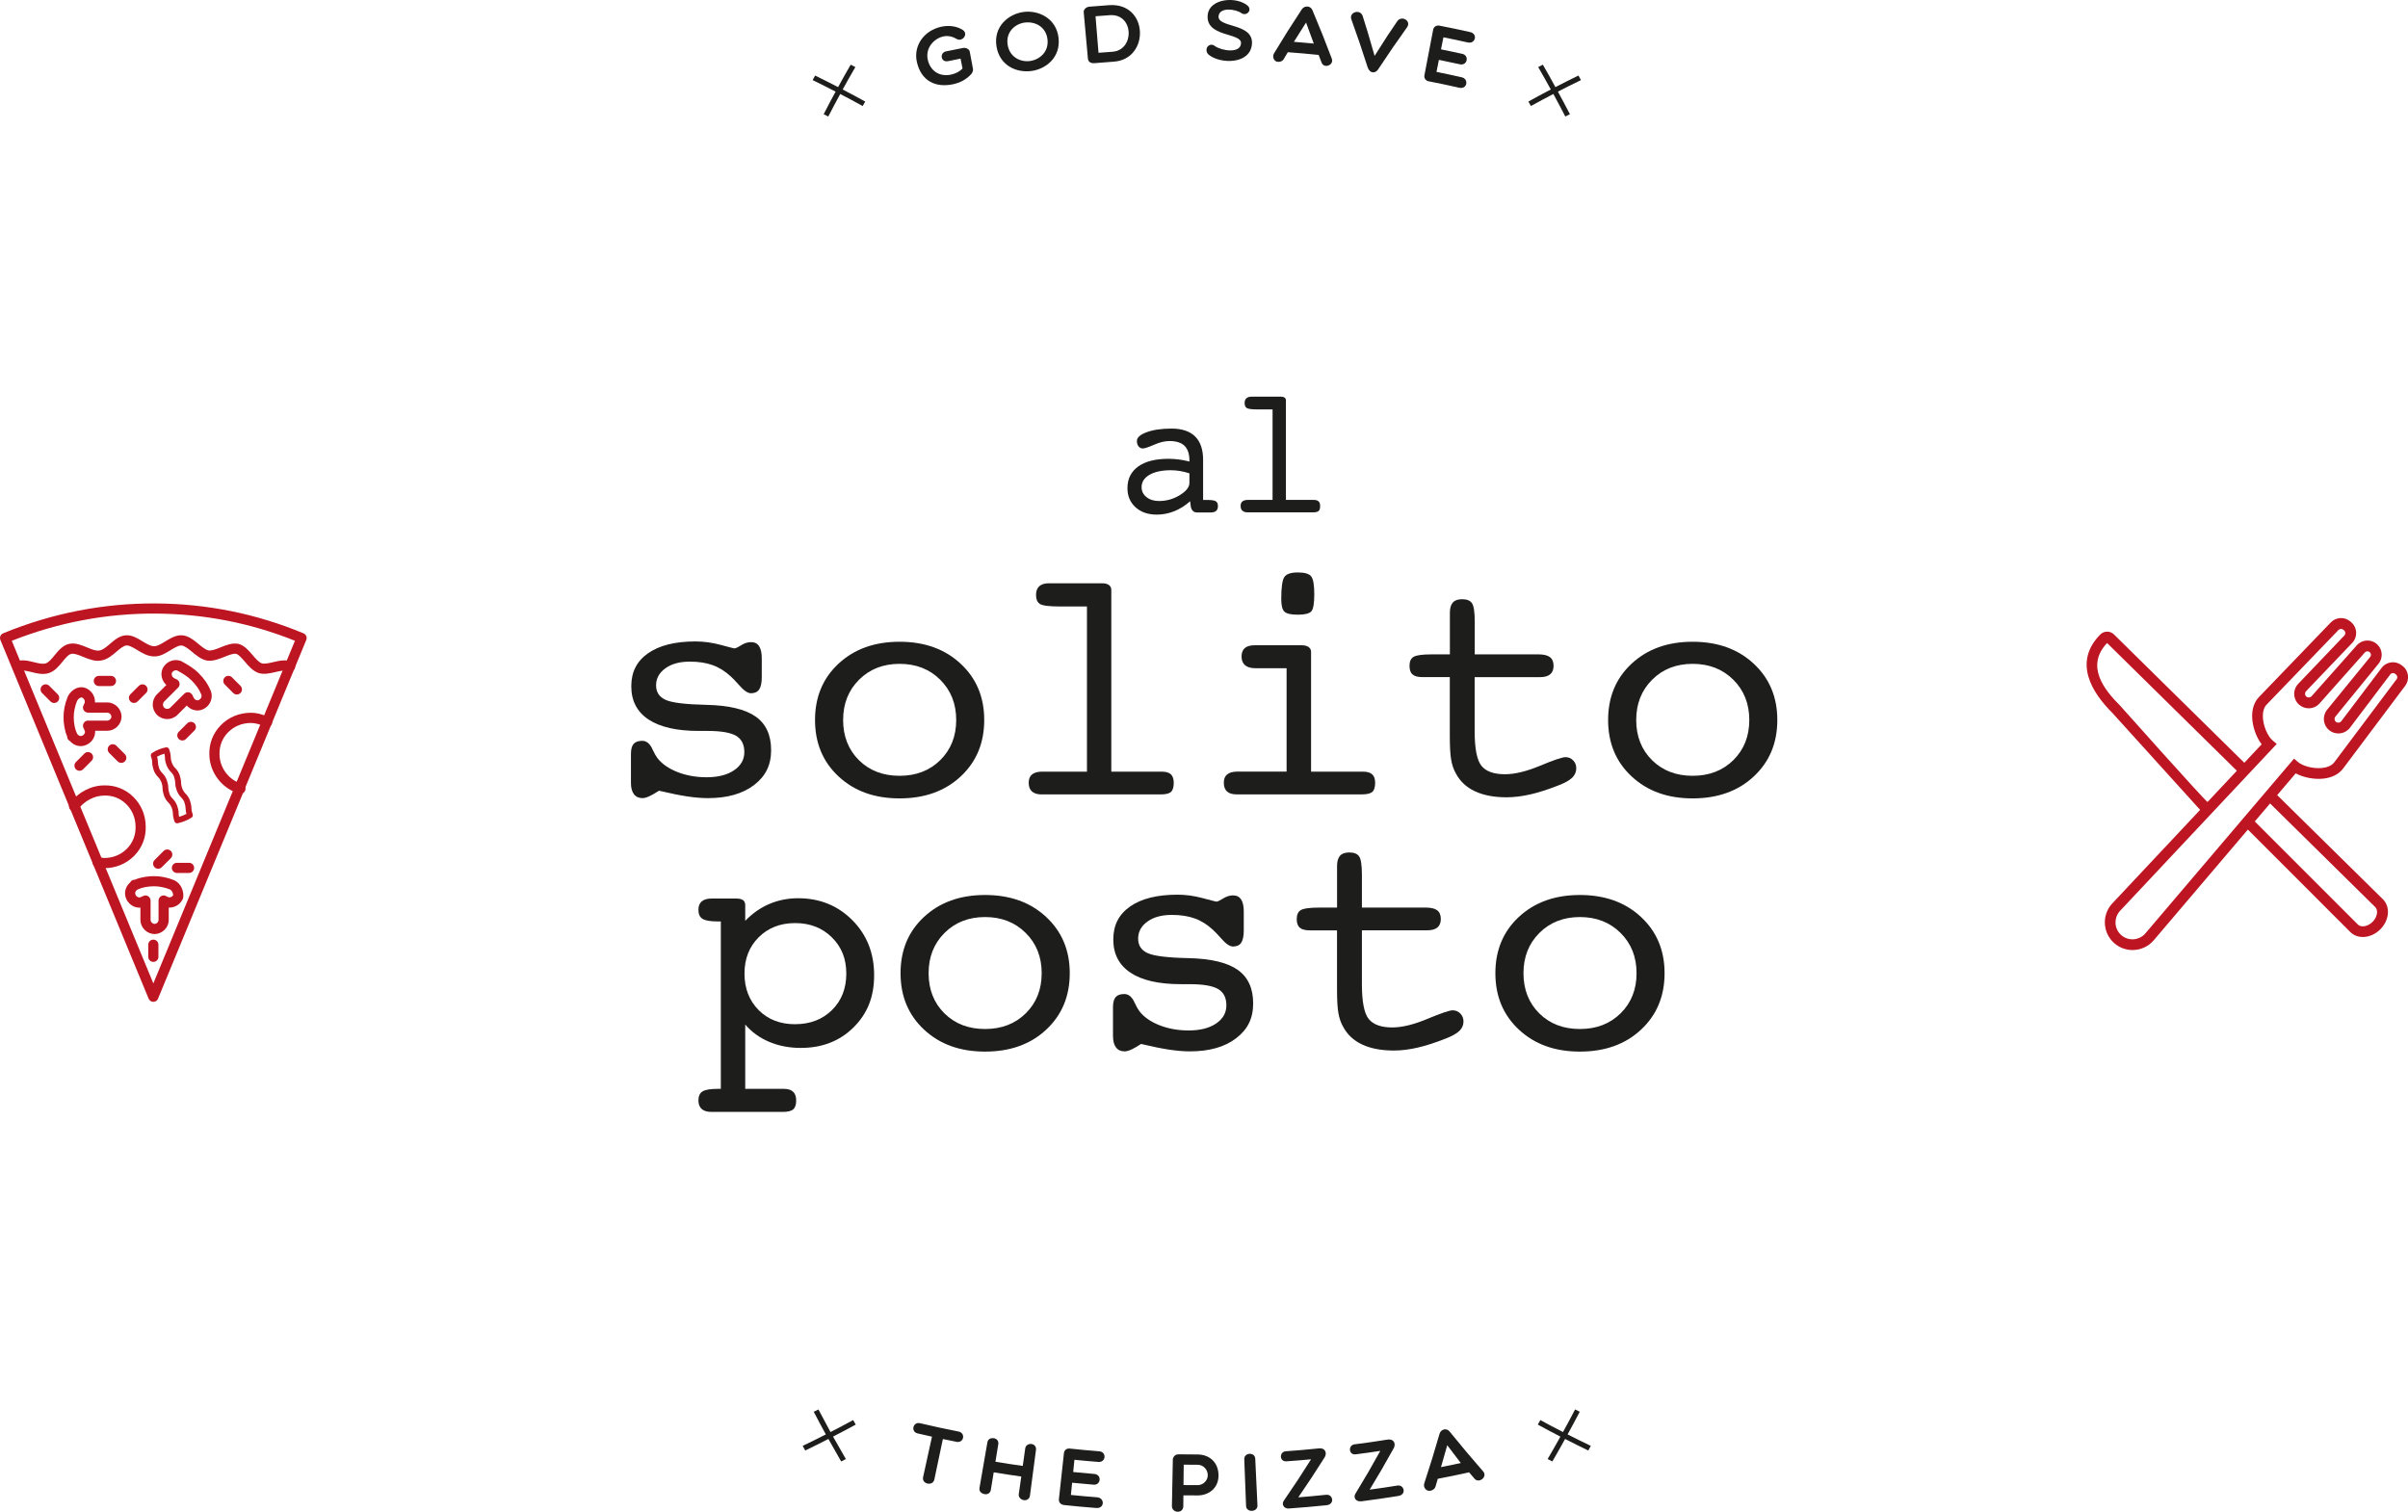 <?xml version="1.0" encoding="UTF-8"?> <svg xmlns="http://www.w3.org/2000/svg" viewBox="0 0 629.87 395.49"><defs><style>.e{fill:#bd1622;}.f{fill:#1d1d1b;}</style></defs><g id="a"></g><g id="b"><g id="c"><g id="d"><g><path class="e" d="M50.22,213.81s-.08,.07-.13,.1c-1.02,.65-2.25,1.15-3.58,1.46-.38,.09-.77-.13-.89-.5-.12-.36-.4-1.29-.4-2.05,0-.59-.14-1.03-.31-1.54-.25-.58-.47-.92-.82-1.27-.55-.55-.97-1.2-1.18-1.83-.12-.36-.4-1.29-.4-2.05,0-.59-.14-1.03-.31-1.54-.25-.58-.47-.92-.82-1.27-.55-.55-.97-1.2-1.18-1.84-.12-.36-.4-1.28-.4-2.05,0-.6-.15-1.05-.32-1.57-.11-.33,.02-.69,.31-.88,1.19-.76,2.27-1.19,3.6-1.46,.38-.07,.75,.14,.87,.51,.12,.36,.4,1.29,.4,2.05,0,.59,.14,1.03,.31,1.54,.25,.58,.47,.92,.82,1.27,.55,.55,.96,1.2,1.18,1.83,.12,.36,.4,1.29,.4,2.05,0,.59,.14,1.03,.31,1.54,.25,.58,.47,.92,.82,1.27,.55,.55,.97,1.2,1.18,1.83,.12,.36,.4,1.28,.4,2.05,0,.6,.15,1.05,.32,1.57,.09,.28,.02,.58-.18,.78Zm-3.36-.11c.69-.21,1.33-.47,1.91-.78-.12-.42-.22-.89-.22-1.46,0-.37-.12-.97-.32-1.57-.14-.41-.43-.85-.81-1.24-.49-.49-.83-1-1.16-1.77,0-.02-.01-.04-.02-.06-.19-.57-.4-1.2-.4-2.05,0-.37-.12-.97-.32-1.57-.14-.42-.43-.86-.81-1.24-.49-.49-.83-1-1.16-1.78,0-.02-.02-.04-.02-.06-.19-.56-.4-1.2-.4-2.05,0-.23-.05-.55-.13-.9-.67,.19-1.28,.44-1.91,.79,.12,.42,.22,.9,.22,1.46,0,.37,.12,.97,.32,1.57,.14,.42,.42,.85,.81,1.24,.49,.49,.83,1,1.16,1.78,0,.02,.02,.04,.02,.06,.19,.56,.4,1.2,.4,2.05,0,.37,.12,.97,.32,1.57,.14,.42,.43,.86,.81,1.24,.49,.49,.83,1,1.16,1.78,0,.02,.02,.04,.02,.06,.19,.56,.4,1.2,.4,2.05,0,.22,.05,.54,.13,.88Z"></path><path class="e" d="M76.82,175.29c-.38,.37-.95,.5-1.47,.28-.77-.33-2.06-.04-3.31,.25-1.44,.33-2.92,.67-4.29,.28-.02,0-.04-.01-.06-.02-1.54-.51-2.67-1.84-3.66-3-.76-.88-1.54-1.8-2.24-2.03-.81-.13-1.91,.31-3.07,.78-1.38,.56-2.95,1.19-4.53,.99-.03,0-.06-.01-.09-.02-1.46-.29-2.66-1.28-3.83-2.24-.98-.81-1.99-1.64-2.81-1.69-.76-.05-1.83,.6-2.86,1.23-1.37,.84-2.79,1.71-4.38,1.62-1.61-.02-3.04-.89-4.31-1.66-1.06-.64-2.06-1.25-2.84-1.2-.75,.05-1.68,.84-2.58,1.61-1.16,.99-2.47,2.11-4.11,2.33-1.56,.29-3.1-.34-4.6-.95-1.14-.47-2.32-.95-3.11-.8-.76,.15-1.56,1.13-2.33,2.07-.94,1.15-2.01,2.45-3.52,2.95-1.53,.51-3.16,.11-4.59-.25-1.2-.3-2.34-.58-3.06-.27-.68,.29-1.46-.02-1.75-.7-.29-.67,.02-1.46,.7-1.75,1.54-.66,3.24-.24,4.75,.13,1.19,.3,2.32,.57,3.11,.31,.78-.26,1.56-1.2,2.3-2.12,1.02-1.24,2.17-2.65,3.87-2.99,1.59-.32,3.14,.33,4.65,.95,1.14,.47,2.32,.96,3.11,.8,.03,0,.06-.01,.1-.01,.87-.11,1.82-.93,2.75-1.72,1.23-1.05,2.5-2.14,4.13-2.25,1.62-.11,3.03,.75,4.39,1.58,1.08,.65,2.09,1.27,2.97,1.27,.03,0,.06,0,.09,0,.76,.05,1.83-.6,2.86-1.23,1.38-.85,2.82-1.72,4.42-1.62,1.67,.11,3.02,1.22,4.32,2.29,.9,.74,1.82,1.5,2.61,1.68,.9,.09,2-.35,3.16-.82,1.5-.6,3.05-1.23,4.65-.91,.04,0,.07,.01,.1,.03,1.49,.43,2.56,1.67,3.59,2.88,.8,.94,1.62,1.9,2.46,2.2,.71,.19,1.84-.07,2.93-.32,1.58-.37,3.38-.78,4.96-.1,.68,.29,.99,1.07,.7,1.75-.07,.16-.17,.3-.28,.42Z"></path><path class="e" d="M41.05,261.7c-.25,.25-.58,.39-.94,.39-.54,0-1.03-.33-1.23-.82L.1,167.42c-.13-.33-.13-.7,0-1.02,.13-.33,.4-.58,.72-.72,12.82-5.27,26.28-7.9,40-7.81,13.35,.08,26.33,2.71,38.57,7.82,.68,.28,1,1.06,.72,1.74l-38.78,93.85c-.07,.17-.17,.31-.29,.43ZM3.08,167.64l37.03,89.63,37.04-89.64c-11.56-4.64-23.78-7.03-36.33-7.11-12.93-.08-25.62,2.32-37.74,7.12Z"></path><path class="e" d="M63.84,207.26c-.33,.33-.82,.47-1.3,.34-4.5-1.26-7.77-5.58-7.78-10.28-.08-2.83,.97-5.51,2.95-7.55,2.07-2.13,4.86-3.3,7.88-3.3,1.6,0,3.19,.41,4.87,1.25,.66,.33,.93,1.13,.6,1.79-.33,.66-1.13,.93-1.79,.6-1.3-.65-2.51-.97-3.68-.97-2.29,0-4.41,.89-5.97,2.49-1.48,1.52-2.26,3.53-2.2,5.64,0,.01,0,.02,0,.04,0,3.54,2.45,6.79,5.83,7.74,.71,.2,1.12,.93,.92,1.64-.06,.23-.18,.43-.34,.58Z"></path><path class="e" d="M35.06,223.94c-2.05,2.05-4.8,3.18-7.77,3.18-.41,0-.75-.05-1.06-.09-.25-.04-.46-.07-.68-.07-.74,0-1.33-.6-1.33-1.33s.6-1.33,1.33-1.33c.41,0,.75,.05,1.06,.09,.25,.04,.46,.07,.68,.07,2.25,0,4.33-.85,5.88-2.4,.03-.03,.06-.06,.09-.09,1.48-1.53,2.26-3.53,2.2-5.64,0-.01,0-.03,0-.04,0-2.29-.88-4.41-2.49-5.97-1.53-1.48-3.53-2.26-5.64-2.19h-.04c-2.56,0-5.25,1.4-6.84,3.57-.44,.59-1.27,.72-1.86,.29-.6-.43-.72-1.27-.29-1.86,2.1-2.87,5.54-4.65,8.97-4.66,2.83-.08,5.51,.97,7.55,2.95,2.12,2.06,3.29,4.85,3.3,7.86,.08,2.83-.97,5.51-2.95,7.55-.04,.04-.08,.08-.11,.12Z"></path><path class="e" d="M43.03,243.26c-.7,.7-1.65,1.1-2.6,1.1s-1.9-.4-2.6-1.1c-.7-.7-1.1-1.65-1.1-2.6v-3.2c-.49,.03-.99-.04-1.48-.21-.97-.35-1.79-1.12-2.2-2.04-.66-1.36-.35-3.02,.78-4.15,.06-.06,.13-.12,.2-.18,.06-.12,.15-.24,.24-.34h0c.27-.27,.62-.4,.97-.39,1.57-.69,3.6-.94,5.03-.94,1.75,0,3.51,.35,5.24,1.04,.03,.01,.07,.03,.1,.04,1.9,.95,2.52,3.02,2.31,4.55-.02,.14-.07,.28-.13,.41-.2,.39-.45,.74-.75,1.05h0c-.78,.78-1.86,1.18-2.9,1.13v3.24c0,.96-.4,1.9-1.11,2.6Zm-5.72-8.77c.37-.25,.84-.3,1.26-.13,.5,.21,.82,.69,.82,1.23v5.07c0,.25,.12,.51,.32,.72,.21,.2,.47,.32,.72,.32,.25,0,.52-.12,.72-.32,.21-.2,.32-.47,.32-.72v-5.07c0-.54,.32-1.02,.82-1.23,.42-.17,.89-.12,1.26,.13,.12,.04,.31,.11,.52,.23,.36,.1,.79-.02,1.08-.32h0c.05-.05,.1-.11,.14-.17,0-.5-.2-1.2-.83-1.54-1.4-.55-2.81-.83-4.2-.83-1.54,0-3.17,.32-4.15,.81-.02,.01-.05,.02-.07,.03-.12,.05-.23,.13-.34,.23-.25,.25-.47,.7-.26,1.11,.01,.02,.02,.05,.03,.07,.12,.27,.38,.51,.68,.62,.2,.07,.4,.08,.58,.01,.22-.14,.43-.22,.57-.26Z"></path><path class="e" d="M30.69,190.08c-.7,.7-1.65,1.1-2.61,1.1h-3.2c.07,1.03-.32,2.1-1.12,2.89-.33,.34-.72,.6-1.13,.78-.86,.42-1.82,.46-2.74,.13-.61-.23-1.17-.62-1.6-1.11-.12-.06-.23-.14-.33-.24-.26-.26-.39-.6-.39-.95-.7-1.57-.96-3.61-.95-5.05,0-1.75,.35-3.51,1.04-5.24,0,0,.01-.02,.01-.03,.21-.49,.54-.97,.95-1.38,1.19-1.19,2.74-1.52,4.04-.87,1.44,.72,2.26,2.18,2.18,3.66h3.24c2.01,0,3.71,1.7,3.71,3.71,0,.95-.4,1.9-1.1,2.6Zm-8.61-1.17c.25-.25,.58-.39,.94-.39h5.07c.25,0,.51-.12,.72-.32,.2-.2,.32-.47,.32-.72,0-.52-.51-1.04-1.04-1.04h-5.06c-.54,0-1.02-.33-1.23-.82-.17-.42-.12-.89,.13-1.26,.04-.12,.11-.32,.23-.52,.12-.44-.08-1.05-.67-1.34-.38-.19-.91,.32-.97,.38-.16,.16-.3,.35-.38,.53-.56,1.41-.85,2.84-.85,4.24,0,1.54,.32,3.17,.81,4.15,.01,.02,.02,.05,.03,.07,.12,.27,.38,.52,.68,.63,.24,.08,.46,.08,.67-.03,.02-.01,.05-.02,.07-.03,.12-.05,.23-.13,.34-.23,.23-.23,.44-.63,.3-1.02-.15-.22-.22-.43-.26-.57-.25-.37-.3-.84-.13-1.26,.07-.16,.17-.31,.29-.43Z"></path><path class="e" d="M54.26,184.76h0c-.31,.3-.66,.56-1.05,.75-.86,.43-1.85,.48-2.78,.15-.6-.22-1.15-.6-1.57-1.08l-2.43,2.43c-1.48,1.48-3.89,1.48-5.37,0-1.48-1.48-1.48-3.89,0-5.37l2.45-2.44c-1.18-1.07-1.62-2.78-.99-4.26,0-.03,.02-.05,.03-.07,.2-.39,.45-.74,.75-1.05,1.05-1.05,2.62-1.41,3.97-.91,.14,.04,.29,.11,.41,.2,1.44,.8,2.92,1.64,4.28,3,1.51,1.51,2.48,2.92,3.14,4.55,.58,1.37,.24,3.02-.85,4.11Zm-3.71-2.45c.05,.07,.09,.14,.12,.22,.12,.27,.38,.52,.68,.63,.24,.09,.46,.08,.67-.03,.13-.07,.25-.15,.35-.25h0c.33-.33,.45-.81,.28-1.19,0,0,0-.02-.01-.03-.51-1.28-1.3-2.42-2.55-3.67-1.12-1.11-2.39-1.83-3.75-2.59-.48-.17-1.1,.09-1.38,.62-.17,.45,.03,1.1,.65,1.42,.05,.03,.1,.06,.15,.09,.19,.06,.53,.18,.83,.48,.52,.52,.52,1.36,0,1.88l-3.64,3.64c-.43,.43-.43,1.16,0,1.6,.43,.43,1.16,.43,1.6,0l3.64-3.64c.52-.52,1.37-.52,1.88,0,.3,.3,.42,.64,.48,.83Z"></path><path class="e" d="M15.1,183.52c-.52,.52-1.36,.52-1.88,0l-2.22-2.22c-.52-.52-.52-1.36,0-1.88,.52-.52,1.37-.52,1.88,0l2.22,2.22c.52,.52,.52,1.36,0,1.88Z"></path><path class="e" d="M23.96,199.03l-2.22,2.22c-.52,.52-1.36,.52-1.88,0-.52-.52-.52-1.37,0-1.89l2.21-2.22c.52-.52,1.36-.52,1.89,0,.52,.52,.52,1.36,0,1.88Z"></path><path class="e" d="M44.69,224.51l-2.38,2.37c-.52,.52-1.36,.52-1.88,0-.52-.52-.52-1.36,0-1.88l2.37-2.38c.52-.52,1.36-.52,1.89,0,.52,.52,.52,1.36,0,1.88Z"></path><path class="e" d="M62.89,181.3c-.52,.52-1.36,.52-1.88,0l-2.21-2.22c-.52-.52-.52-1.36,0-1.88,.52-.52,1.36-.52,1.88,0l2.22,2.22c.52,.52,.52,1.36,0,1.89Z"></path><path class="e" d="M32.66,199.19c-.52,.52-1.36,.52-1.88,0l-2.22-2.22c-.52-.52-.52-1.36,0-1.88,.52-.52,1.36-.52,1.88,0l2.22,2.21c.52,.52,.52,1.36,0,1.88Z"></path><path class="e" d="M29.97,179.09c-.24,.24-.57,.39-.94,.39h-3.17c-.74,0-1.33-.6-1.33-1.33,0-.74,.59-1.33,1.33-1.33h3.16c.74,0,1.33,.6,1.33,1.33,0,.37-.15,.7-.39,.94Z"></path><path class="e" d="M50.39,227.99c-.24,.24-.58,.39-.94,.39h-3.16c-.74,0-1.33-.6-1.34-1.33,0-.74,.6-1.33,1.34-1.33h3.16c.74,0,1.33,.59,1.33,1.33,0,.37-.15,.7-.39,.94Z"></path><path class="e" d="M38.2,181.3l-2.21,2.21c-.52,.52-1.36,.52-1.88,0-.52-.52-.52-1.36,0-1.88l2.21-2.21c.52-.52,1.36-.52,1.88,0,.53,.52,.52,1.36,0,1.89Z"></path><path class="e" d="M50.86,191.11l-2.22,2.22c-.52,.52-1.36,.52-1.88,0-.52-.52-.52-1.36,0-1.88l2.22-2.22c.52-.52,1.36-.52,1.88,0,.52,.52,.52,1.37,0,1.88Z"></path><path class="e" d="M41.05,251.26c-.24,.24-.57,.39-.94,.39-.74,0-1.33-.6-1.33-1.33v-3.17c0-.74,.6-1.33,1.33-1.33s1.33,.6,1.33,1.33v3.17c0,.37-.15,.7-.39,.94Z"></path></g><g><g><path class="f" d="M311.31,131.12c-1.26,1.14-2.64,2.01-4.13,2.61-1.49,.6-3.02,.9-4.59,.9-2.3,0-4.15-.64-5.56-1.92-1.41-1.28-2.12-2.94-2.12-5,0-2.44,.94-4.32,2.81-5.67,1.87-1.34,4.51-2.01,7.9-2.01,.89,0,1.8,.06,2.71,.17,.91,.12,1.84,.3,2.8,.54v-.16c0-1.77-.42-3.09-1.27-3.93-.85-.85-2.17-1.27-3.96-1.27-1.2,0-2.55,.32-4.03,.97-1.48,.65-2.46,.97-2.94,.97-.45,0-.82-.18-1.11-.54-.29-.36-.44-.83-.44-1.4,0-.91,.85-1.68,2.56-2.31,1.7-.63,3.88-.95,6.53-.95s4.77,.69,6.15,2.07c1.39,1.38,2.08,3.42,2.08,6.12v10.48h1.13c1.09,0,1.83,.12,2.2,.35,.37,.23,.55,.65,.55,1.25,0,.56-.15,.97-.46,1.25-.31,.28-.77,.42-1.39,.42h-3.63c-.43,0-.79-.13-1.06-.39-.28-.26-.46-.64-.56-1.13l-.18-1.41Zm-.19-7.29c-.85-.28-1.67-.48-2.46-.61-.79-.13-1.58-.2-2.37-.2-2.38,0-4.25,.4-5.62,1.2-1.37,.8-2.06,1.88-2.06,3.24,0,1.05,.43,1.91,1.28,2.59,.85,.68,1.95,1.02,3.27,1.02,1.96,0,3.78-.51,5.45-1.54,1.67-1.03,2.51-2.09,2.51-3.2v-2.5Z"></path><path class="f" d="M332.87,107.11h-3.93c-1.5,0-2.44-.12-2.81-.36-.38-.24-.57-.68-.57-1.31,0-.56,.16-.97,.47-1.25,.32-.28,.78-.42,1.38-.42h7.63c.42,0,.74,.08,.97,.25,.23,.17,.35,.4,.35,.69v26.07h7.26c.59,0,1.01,.13,1.28,.38,.27,.25,.41,.66,.41,1.21,0,.63-.13,1.07-.39,1.31-.26,.24-.76,.36-1.48,.36h-17.07c-.6,0-1.06-.14-1.38-.42-.32-.28-.48-.69-.48-1.25s.16-.94,.49-1.2c.32-.26,.81-.39,1.46-.39h6.41v-23.69Z"></path></g><g><path class="f" d="M165.04,204.78v-7.51c0-1.24,.23-2.12,.7-2.66,.47-.53,1.22-.8,2.26-.8,1.15,0,2.07,.79,2.74,2.36,.45,.95,.86,1.67,1.22,2.15,1.18,1.52,2.93,2.74,5.23,3.65,2.31,.91,4.85,1.37,7.64,1.37,2.98,0,5.37-.6,7.17-1.82,1.8-1.21,2.7-2.8,2.7-4.77s-.73-3.42-2.17-4.26c-1.45-.84-3.93-1.27-7.45-1.27h-2.32c-5.74,0-10.11-1-13.12-2.99-3.01-2-4.51-4.9-4.51-8.69s1.47-6.6,4.41-8.65c2.94-2.05,7.07-3.08,12.38-3.08,2.17,0,4.38,.3,6.63,.91,2.25,.61,3.43,.91,3.54,.91,.31,0,.9-.27,1.77-.82,.87-.55,1.73-.82,2.57-.82,.96,0,1.67,.35,2.13,1.05,.46,.7,.7,1.76,.7,3.16v4.94c0,1.49-.22,2.57-.68,3.23-.45,.66-1.17,.99-2.15,.99-.84,0-1.88-.72-3.12-2.15-.87-.99-1.59-1.73-2.15-2.24-1.49-1.38-3.08-2.37-4.77-2.97-1.69-.61-3.67-.91-5.95-.91-2.64,0-4.78,.58-6.39,1.75-1.62,1.17-2.43,2.65-2.43,4.45s.83,3.04,2.49,3.8c1.66,.76,5.23,1.19,10.72,1.31,5.85,.14,10.13,1.16,12.83,3.06,2.7,1.9,4.05,4.83,4.05,8.8s-1.49,6.84-4.47,9.12c-2.98,2.28-7,3.42-12.07,3.42-1.6,0-3.39-.15-5.36-.44-1.97-.29-4.44-.8-7.43-1.5-.99,.64-1.83,1.13-2.53,1.45-.7,.32-1.29,.49-1.77,.49-.98,0-1.74-.35-2.26-1.03-.52-.69-.78-1.68-.78-2.97Z"></path><path class="f" d="M257.45,188.36c0,6.02-2.05,10.94-6.16,14.77-4.11,3.83-9.44,5.74-15.99,5.74s-11.84-1.91-15.95-5.74c-4.11-3.82-6.16-8.75-6.16-14.77s2.05-10.93,6.16-14.75c4.11-3.81,9.42-5.72,15.95-5.72s11.85,1.91,15.97,5.74c4.12,3.82,6.18,8.73,6.18,14.73Zm-22.15,14.6c4.33,0,7.88-1.37,10.66-4.11,2.77-2.75,4.16-6.24,4.16-10.49s-1.39-7.75-4.18-10.53c-2.78-2.77-6.33-4.16-10.63-4.16s-7.84,1.39-10.61,4.16c-2.77,2.77-4.16,6.28-4.16,10.53s1.38,7.78,4.13,10.51c2.76,2.73,6.3,4.09,10.63,4.09Z"></path><path class="f" d="M284.33,158.66h-7.17c-2.73,0-4.44-.22-5.13-.65-.69-.44-1.03-1.23-1.03-2.38,0-1.01,.29-1.77,.86-2.28,.58-.51,1.41-.76,2.51-.76h13.92c.76,0,1.35,.15,1.77,.46,.42,.31,.63,.73,.63,1.27v47.56h13.25c1.07,0,1.85,.23,2.34,.7,.49,.46,.74,1.2,.74,2.21,0,1.15-.24,1.95-.72,2.38-.48,.44-1.38,.66-2.7,.66h-31.14c-1.1,0-1.93-.25-2.51-.76-.58-.51-.87-1.27-.87-2.28s.3-1.72,.89-2.2c.59-.48,1.48-.72,2.66-.72h11.69v-43.21Z"></path><path class="f" d="M342.95,201.87h13.54c1.1,0,1.91,.23,2.43,.7,.52,.46,.78,1.2,.78,2.21,0,1.15-.24,1.95-.74,2.38-.49,.44-1.4,.66-2.72,.66h-32.75c-1.13,0-1.97-.25-2.53-.76-.56-.51-.84-1.27-.84-2.28s.29-1.72,.89-2.2c.59-.48,1.48-.72,2.66-.72h12.87v-27.05h-8.23c-1.15,0-2.03-.26-2.64-.78-.6-.52-.91-1.27-.91-2.26s.28-1.72,.84-2.22c.56-.49,1.41-.74,2.53-.74h12.37c.76,0,1.36,.15,1.79,.46,.43,.31,.65,.73,.65,1.27v31.31Zm-7.81-45.19c0-3.04,.28-4.95,.82-5.74,.55-.79,1.72-1.18,3.52-1.18s2.9,.33,3.46,.99c.56,.66,.84,2.23,.84,4.7s-.26,3.92-.78,4.49c-.52,.58-1.7,.87-3.52,.87s-2.97-.27-3.52-.8c-.55-.53-.82-1.65-.82-3.33Z"></path><path class="f" d="M402.4,171.19c1.38,0,2.39,.24,3.02,.72,.63,.48,.95,1.24,.95,2.28,0,.99-.29,1.72-.89,2.22-.59,.49-1.48,.74-2.66,.74h-17.09v14.09c0,4.61,.6,7.65,1.79,9.12,1.19,1.46,3.24,2.19,6.14,2.19,2.56,0,5.63-.74,9.2-2.23,3.57-1.49,5.78-2.24,6.63-2.24,.79,0,1.46,.28,2,.84,.55,.56,.82,1.25,.82,2.07,0,.93-.35,1.74-1.03,2.43-.69,.69-1.87,1.36-3.52,2-2.76,1.1-5.24,1.9-7.45,2.4s-4.28,.76-6.23,.76c-3.29,0-6.06-.53-8.29-1.58-2.24-1.05-3.9-2.62-5-4.71-.56-.98-.96-2.15-1.2-3.5-.24-1.35-.36-3.43-.36-6.25v-15.4h-7.17c-1.18,0-2.04-.23-2.57-.7-.54-.46-.8-1.22-.8-2.26,0-1.15,.36-1.94,1.1-2.36,.73-.42,2.29-.63,4.69-.63h4.77v-10.89c0-1.21,.26-2.1,.78-2.68,.52-.58,1.33-.86,2.43-.86,1.24,0,2.1,.35,2.57,1.05,.48,.7,.72,2.31,.72,4.81v8.57h16.67Z"></path><path class="f" d="M464.9,188.36c0,6.02-2.05,10.94-6.16,14.77-4.11,3.83-9.44,5.74-15.99,5.74s-11.84-1.91-15.95-5.74c-4.11-3.82-6.16-8.75-6.16-14.77s2.05-10.93,6.16-14.75c4.11-3.81,9.42-5.72,15.95-5.72s11.85,1.91,15.97,5.74c4.12,3.82,6.18,8.73,6.18,14.73Zm-22.15,14.6c4.33,0,7.88-1.37,10.66-4.11,2.77-2.75,4.16-6.24,4.16-10.49s-1.39-7.75-4.18-10.53c-2.78-2.77-6.33-4.16-10.63-4.16s-7.84,1.39-10.61,4.16c-2.77,2.77-4.16,6.28-4.16,10.53s1.38,7.78,4.14,10.51c2.76,2.73,6.3,4.09,10.63,4.09Z"></path></g><g><path class="f" d="M194.92,284.86h10.13c1.07,0,1.87,.25,2.41,.76,.53,.51,.8,1.27,.8,2.28,0,1.1-.26,1.87-.78,2.32-.52,.45-1.44,.67-2.76,.67h-18.61c-1.12,0-1.98-.25-2.55-.76-.58-.51-.87-1.25-.87-2.24,0-1.13,.36-1.92,1.07-2.36,.72-.45,2.05-.67,3.99-.67h.8v-43.8h-.8c-1.94,0-3.27-.23-3.99-.68-.72-.45-1.07-1.24-1.07-2.36,0-.99,.29-1.72,.87-2.21,.58-.49,1.43-.74,2.55-.74h6.41c.84,0,1.45,.14,1.84,.42,.38,.28,.57,.72,.57,1.31v4.1c1.91-1.97,4.03-3.45,6.35-4.43,2.32-.98,4.82-1.48,7.49-1.48,5.65,0,10.38,1.92,14.18,5.74,3.8,3.83,5.7,8.62,5.7,14.39s-1.8,10.1-5.4,13.67c-3.6,3.57-8.2,5.36-13.8,5.36-2.98,0-5.72-.53-8.23-1.58-2.5-1.05-4.6-2.57-6.29-4.54v16.84Zm13.08-16.92c3.91,0,7.12-1.23,9.62-3.69,2.5-2.46,3.75-5.65,3.75-9.56s-1.26-6.98-3.78-9.47c-2.52-2.49-5.72-3.73-9.6-3.73s-7.06,1.24-9.54,3.71c-2.48,2.48-3.71,5.64-3.71,9.5s1.23,7.06,3.69,9.54c2.46,2.48,5.65,3.71,9.56,3.71Z"></path><path class="f" d="M279.82,254.6c0,6.02-2.05,10.94-6.16,14.77-4.11,3.83-9.44,5.74-15.99,5.74s-11.84-1.91-15.95-5.74c-4.11-3.83-6.16-8.75-6.16-14.77s2.05-10.93,6.16-14.74c4.11-3.81,9.42-5.72,15.95-5.72s11.85,1.91,15.97,5.74c4.12,3.83,6.18,8.73,6.18,14.73Zm-22.15,14.6c4.33,0,7.88-1.37,10.65-4.11,2.77-2.74,4.16-6.24,4.16-10.49s-1.39-7.76-4.18-10.53c-2.78-2.77-6.33-4.16-10.63-4.16s-7.84,1.39-10.61,4.16c-2.77,2.77-4.16,6.28-4.16,10.53s1.38,7.78,4.14,10.51c2.76,2.73,6.3,4.09,10.63,4.09Z"></path><path class="f" d="M291.13,271.02v-7.51c0-1.24,.23-2.12,.7-2.66,.46-.53,1.22-.8,2.26-.8,1.15,0,2.07,.79,2.74,2.36,.45,.96,.86,1.68,1.22,2.15,1.18,1.52,2.93,2.74,5.23,3.65,2.31,.91,4.85,1.37,7.64,1.37,2.98,0,5.37-.6,7.17-1.81,1.8-1.21,2.7-2.8,2.7-4.77s-.72-3.42-2.17-4.26c-1.45-.84-3.93-1.27-7.45-1.27h-2.32c-5.74,0-10.12-1-13.12-2.99-3.01-2-4.52-4.9-4.52-8.69s1.47-6.6,4.41-8.65c2.94-2.05,7.07-3.08,12.38-3.08,2.17,0,4.38,.3,6.63,.91,2.25,.6,3.43,.91,3.54,.91,.31,0,.9-.28,1.77-.82,.87-.55,1.73-.82,2.57-.82,.96,0,1.66,.35,2.13,1.05,.46,.71,.7,1.76,.7,3.17v4.94c0,1.49-.23,2.57-.67,3.23-.45,.66-1.17,.99-2.15,.99-.84,0-1.89-.72-3.12-2.15-.87-.98-1.59-1.73-2.15-2.24-1.49-1.38-3.08-2.37-4.77-2.97-1.69-.6-3.67-.91-5.95-.91-2.64,0-4.78,.58-6.39,1.75-1.62,1.17-2.43,2.65-2.43,4.45s.83,3.04,2.49,3.8c1.66,.76,5.23,1.2,10.72,1.31,5.85,.14,10.13,1.16,12.83,3.06,2.7,1.9,4.05,4.83,4.05,8.8s-1.49,6.84-4.47,9.11c-2.98,2.28-7.01,3.42-12.07,3.42-1.6,0-3.39-.15-5.36-.44-1.97-.29-4.44-.79-7.42-1.5-.98,.65-1.83,1.13-2.53,1.46-.7,.32-1.29,.48-1.77,.48-.99,0-1.74-.34-2.26-1.03-.52-.69-.78-1.68-.78-2.97Z"></path><path class="f" d="M372.91,237.43c1.38,0,2.39,.24,3.02,.71,.63,.48,.95,1.24,.95,2.28,0,.99-.3,1.72-.89,2.22-.59,.49-1.48,.74-2.66,.74h-17.09v14.09c0,4.62,.6,7.66,1.79,9.12,1.19,1.46,3.24,2.2,6.14,2.2,2.56,0,5.63-.74,9.2-2.24,3.57-1.49,5.78-2.24,6.62-2.24,.79,0,1.46,.29,2,.85,.55,.56,.82,1.25,.82,2.07,0,.93-.34,1.74-1.03,2.42-.69,.69-1.86,1.36-3.52,2.01-2.76,1.1-5.24,1.9-7.45,2.41-2.21,.51-4.29,.76-6.23,.76-3.29,0-6.05-.53-8.29-1.58-2.24-1.05-3.9-2.62-5-4.71-.56-.98-.96-2.15-1.2-3.5-.24-1.35-.36-3.43-.36-6.25v-15.4h-7.17c-1.18,0-2.04-.23-2.57-.7-.54-.46-.8-1.21-.8-2.26,0-1.15,.37-1.94,1.1-2.36,.73-.42,2.29-.63,4.68-.63h4.77v-10.89c0-1.21,.26-2.1,.78-2.68,.52-.58,1.33-.86,2.43-.86,1.24,0,2.1,.35,2.57,1.05,.48,.7,.72,2.31,.72,4.81v8.57h16.67Z"></path><path class="f" d="M435.41,254.6c0,6.02-2.05,10.94-6.16,14.77-4.11,3.83-9.44,5.74-15.99,5.74s-11.84-1.91-15.95-5.74c-4.11-3.83-6.16-8.75-6.16-14.77s2.06-10.93,6.16-14.74c4.11-3.81,9.42-5.72,15.95-5.72s11.85,1.91,15.97,5.74c4.12,3.83,6.18,8.73,6.18,14.73Zm-22.15,14.6c4.33,0,7.88-1.37,10.66-4.11,2.77-2.74,4.16-6.24,4.16-10.49s-1.39-7.76-4.18-10.53c-2.79-2.77-6.33-4.16-10.63-4.16s-7.84,1.39-10.61,4.16c-2.77,2.77-4.16,6.28-4.16,10.53s1.38,7.78,4.13,10.51c2.76,2.73,6.3,4.09,10.63,4.09Z"></path></g></g><path class="e" d="M628.54,174.32l-.19-.16c-.78-.67-1.81-.99-2.82-.88-1.02,.11-1.96,.64-2.57,1.46l-10.54,13.94c-.33,.43-1.02,.5-1.42,.15-.4-.34-.46-.95-.12-1.36l11.26-13.8c.55-.67,.85-1.49,.85-2.37,0-1.09-.48-2.12-1.3-2.83-1.53-1.33-3.88-1.17-5.22,.36l-11.82,13.31c-.37,.4-.99,.43-1.37,.1-.2-.17-.33-.42-.34-.69,0-.15,.02-.45,.26-.71l12.08-12.65c.71-.74,1.07-1.72,1.03-2.75-.05-1.03-.52-2-1.33-2.69l-.2-.17c-1.5-1.28-3.75-1.16-5.11,.26l-18.78,19.51c-1.17,1.21-1.79,2.93-1.79,4.96,0,2.57,1.02,5.5,2.49,7.41l-4.54,4.83-34.12-33.6c-.98-.95-2.57-.94-3.54,.03-7.17,7.25-2.24,15.18,3.18,20.56l22.92,25.33-23.19,24.71c-1.11,1.31-1.73,2.98-1.73,4.71,0,2.14,.93,4.15,2.55,5.53,1.36,1.16,3.03,1.72,4.7,1.72,2.06,0,4.1-.87,5.54-2.55l24.62-28.96,26.8,26.8c.83,.84,2,1.3,3.28,1.3,1.63,0,3.3-.74,4.58-2.02,1.09-1.1,1.78-2.49,1.95-3.92,.17-1.52-.3-2.96-1.29-3.94l-27.65-27.24,4.85-5.7c1.97,1.09,4.8,1.65,7.26,1.38,2.25-.25,4.03-1.16,5.13-2.63l16.26-21.67h0c1.17-1.59,.92-3.82-.59-5.1Zm-73.9,10.36l-.07-.07c-4.2-4.17-9.1-10.38-3.41-16.39l33.94,33.42-7.67,8.17c-.81-.46-22.79-25.12-22.79-25.12Zm39.16,25.52l27.49,27.09c.51,.51,.52,1.23,.47,1.62-.09,.78-.5,1.6-1.14,2.24h0c-.75,.76-1.69,1.19-2.57,1.19-.38,0-.9-.08-1.29-.47l-26.97-26.97,4.01-4.71Zm33.06-32.47l-16.25,21.66c-.79,1.05-2.17,1.41-3.19,1.52-2.46,.27-5.18-.58-6.29-1.52l-1.07-.92-14.11,16.58-24.77,29.13c-1.59,1.86-4.4,2.09-6.26,.51-1-.86-1.56-2.06-1.56-3.38,0-1.05,.38-2.08,1.01-2.83l23.77-25.32,17.39-18.53-1.12-.96c-1.21-1.04-2.51-3.84-2.51-6.35,0-1.31,.34-2.32,1-3l18.79-19.51c.18-.18,.41-.28,.66-.28,.21,0,.43,.08,.61,.23l.19,.16c.2,.17,.31,.4,.32,.67,0,.14-.01,.42-.24,.66l-12.08,12.65c-.72,.75-1.1,1.77-1.04,2.8,.05,1.04,.53,2.02,1.32,2.69,.69,.59,1.57,.91,2.48,.91,1.06,0,2.09-.46,2.83-1.28l11.83-13.32c.33-.38,.89-.42,1.27-.09,.21,.18,.33,.43,.33,.69,0,.22-.07,.41-.21,.58l-11.26,13.81c-1.29,1.6-1.07,3.98,.49,5.29,.68,.58,1.55,.9,2.46,.9,1.19,0,2.29-.54,3.03-1.49l10.55-13.95c.15-.2,.37-.32,.62-.35,.15-.02,.42,0,.7,.23l.2,.17c.37,.31,.43,.86,.14,1.25Z"></path><g><path class="f" d="M213.2,19.76c2.43,1.19,3.63,1.8,6.02,3.03,1.29-2.36,1.95-3.53,3.3-5.87,.49,.25,.73,.38,1.22,.63-1.36,2.34-2.02,3.51-3.32,5.86,2.38,1.24,3.56,1.87,5.9,3.16-.27,.47-.4,.7-.67,1.17-2.33-1.28-3.5-1.91-5.87-3.15-1.28,2.35-1.9,3.53-3.12,5.89-.48-.24-.73-.36-1.21-.6,1.22-2.37,1.84-3.55,3.12-5.91-2.38-1.23-3.59-1.83-6.01-3.02,.26-.48,.4-.72,.66-1.2Z"></path><path class="f" d="M254.17,19.24c-1.3,1.53-3.05,2.42-4.93,2.81-4.49,.93-8.24-.82-9.4-5.78-.98-4.21,1.76-8.32,6.49-9.3,1.77-.37,3.84-.18,5.47,.84,1.6,1,0,3.25-1.55,2.39-.97-.6-2.24-.93-3.4-.69-2.69,.56-4.83,3.16-4.17,6.11,.69,3.09,3.22,4.5,6.04,3.91,1.31-.27,2.36-.87,3.05-1.6-.2-1.03-.3-1.55-.51-2.59-1.31,.26-1.96,.39-3.27,.66-1.94,.4-2.29-2.2-.53-2.56,1.76-.36,2.64-.54,4.4-.88,.81-.16,1.67,.29,1.8,.95l.84,4.48c.07,.38-.03,.77-.33,1.24Z"></path><path class="f" d="M270.03,18.54c-3.89,.62-8.52-1.2-9.37-6.38-.86-5.2,3.14-8.58,7.24-9.05,3.88-.44,8.42,1.75,8.99,6.8,.57,5.04-3.18,8.04-6.86,8.63Zm-2-12.64c-2.51,.35-4.98,2.44-4.46,5.79,.52,3.32,3.43,4.61,5.86,4.27,2.5-.35,4.97-2.38,4.56-5.71-.41-3.36-3.38-4.7-5.96-4.34Z"></path><path class="f" d="M286.18,16.52c-.71,.06-1.53-.25-1.61-1.19-.44-4.85-.66-7.27-1.1-12.12-.07-.77,.7-1.4,1.44-1.46,2.08-.18,3.12-.26,5.2-.4,10.37-.72,10.72,14.12,1.23,14.78-2.06,.14-3.1,.22-5.16,.4Zm.38-12.28c.31,3.83,.47,5.74,.78,9.57,1.45-.12,2.18-.17,3.63-.27,5.9-.41,5.68-10.02-.67-9.57-1.5,.1-2.24,.16-3.74,.28Z"></path><path class="f" d="M315.92,3.77c.53-4.13,7.29-4.78,10.33-2.38,1.5,1.24-.22,2.96-1.53,2.04-1.54-1.08-5.48-1.59-5.94,.59-.72,3.42,9.11,1.79,8.7,7.47-.4,5.43-8.33,5.29-11.32,2.82-.71-.59-.7-1.62-.29-2.1,.47-.55,1.22-.74,1.96-.13,1.78,1.23,6.67,1.98,6.79-.77,.13-2.86-9.47-1.5-8.7-7.55Z"></path><path class="f" d="M333.81,16.06c-.61-.27-1.06-1.23-.56-2.1,2.81-4.64,4.26-6.94,7.26-11.51,.71-1.08,2.35-.98,2.8,.25,2.11,5.02,3.12,7.54,5.03,12.59,.71,1.76-2.06,2.79-2.66,1.05-.3-.79-.46-1.18-.76-1.97-3.22-.32-4.83-.47-8.06-.71-.43,.72-.65,1.09-1.08,1.81-.4,.7-1.37,.86-1.98,.59Zm9.84-4.66c-.79-2.2-1.2-3.3-2.02-5.5-1.29,2.01-1.92,3.02-3.18,5.04,2.08,.17,3.12,.26,5.2,.46Z"></path><path class="f" d="M357.73,17.58c-1.61-5.02-2.46-7.52-4.25-12.52-.67-1.79,2.18-2.83,2.94-.94,.58,1.81,.86,2.72,1.41,4.54,.71,2.38,1.06,3.58,1.73,5.96,1.32-2.09,1.98-3.14,3.33-5.22,1.05-1.58,1.59-2.37,2.66-3.94,1.16-1.46,3.6,0,2.54,1.62-3.09,4.33-4.59,6.52-7.51,10.92-.7,1.26-2.27,1.35-2.85-.42Z"></path><path class="f" d="M373.67,21.26c-.75-.15-1.22-.83-1.08-1.56,.92-4.78,1.37-7.17,2.29-11.95,.15-.76,.86-1.19,1.64-1.04,3.22,.63,4.83,.97,8.03,1.68,2.06,.46,1.39,3.16-.6,2.72-2.55-.57-3.83-.84-6.39-1.35-.25,1.26-.38,1.89-.63,3.15,2.22,.45,3.33,.68,5.54,1.17,1.95,.43,1.33,3.17-.6,2.74-2.19-.48-3.29-.71-5.49-1.16-.25,1.26-.38,1.89-.63,3.15,2.63,.53,3.95,.81,6.57,1.4,1.96,.44,1.48,3.21-.61,2.74-3.21-.72-4.82-1.05-8.04-1.69Z"></path><path class="f" d="M403.57,16.92c1.35,2.34,2.01,3.52,3.29,5.87,2.38-1.23,3.59-1.84,6.02-3.03,.27,.48,.4,.72,.66,1.2-2.44,1.18-3.64,1.78-6.03,3.01,1.28,2.36,1.91,3.54,3.14,5.91-.49,.24-.73,.36-1.21,.6-1.22-2.36-1.84-3.54-3.12-5.89-2.37,1.24-3.55,1.87-5.87,3.15-.27-.47-.4-.7-.67-1.17,2.33-1.29,3.5-1.92,5.87-3.16-1.29-2.35-1.95-3.52-3.3-5.86,.49-.25,.73-.38,1.22-.63Z"></path></g><g><path class="f" d="M214.08,368.73c1.24,2.37,1.87,3.55,3.16,5.91,2.39-1.23,3.58-1.86,5.92-3.13,.27,.47,.41,.71,.68,1.18-2.35,1.28-3.54,1.91-5.94,3.14,1.32,2.36,1.99,3.53,3.36,5.88-.49,.25-.74,.38-1.23,.63-1.36-2.35-2.03-3.53-3.34-5.89-2.4,1.23-3.61,1.83-6.06,3.02-.27-.48-.4-.72-.67-1.21,2.45-1.18,3.66-1.78,6.06-3-1.29-2.36-1.93-3.55-3.16-5.92,.49-.24,.73-.36,1.22-.6Z"></path><path class="f" d="M243.79,375.85c-1.5-.33-2.26-.5-3.76-.85-1.87-.43-1.23-3.1,.62-2.67,4.02,.94,6.04,1.37,10.09,2.18,1.9,.38,1.39,3.07-.53,2.69-1.43-.28-2.15-.43-3.58-.73-.89,4.23-1.34,6.35-2.23,10.59-.38,1.82-3.35,1.23-2.94-.63,.93-4.23,1.39-6.34,2.32-10.57Z"></path><path class="f" d="M256.2,389.31c.83-4.8,1.25-7.19,2.08-11.99,.13-.76,.78-1.21,1.75-1.05,.75,.13,1.22,.77,1.1,1.53-.3,1.84-.45,2.77-.75,4.61,2.85,.47,4.28,.69,7.15,1.09,.26-1.85,.39-2.77,.65-4.62,.11-.76,.88-1.22,1.65-1.11,.75,.1,1.26,.73,1.16,1.5-.64,4.83-.96,7.24-1.59,12.06-.1,.74-.78,1.24-1.57,1.13-.81-.11-1.45-.79-1.35-1.53,.26-1.86,.39-2.79,.66-4.65-2.89-.41-4.33-.63-7.21-1.1-.3,1.85-.46,2.78-.76,4.63-.12,.74-.8,1.22-1.59,1.08-1.01-.17-1.5-.84-1.37-1.58Z"></path><path class="f" d="M278.24,393.71c-.79-.08-1.34-.72-1.26-1.47,.53-4.84,.79-7.26,1.32-12.1,.08-.77,.73-1.26,1.48-1.18,3.1,.32,4.66,.47,7.76,.72,1.99,.16,1.74,2.93-.22,2.78-2.52-.2-3.77-.31-6.28-.56-.13,1.28-.19,1.92-.32,3.2,2.22,.22,3.33,.32,5.55,.51,1.96,.16,1.75,2.96-.23,2.8-2.24-.18-3.36-.29-5.6-.51-.13,1.28-.19,1.92-.32,3.2,2.74,.27,4.11,.4,6.85,.61,2.04,.16,2,2.97-.22,2.8-3.41-.27-5.11-.42-8.51-.78Z"></path><path class="f" d="M306.77,381.92c.01-.71,.59-1.47,1.5-1.45,2,.03,3.01,.04,5.01,.04,2.82,0,5.39,1.81,5.45,5.39,.06,3.38-2.53,5.32-5.44,5.32-1.5,0-2.25,0-3.74-.02-.01,1.13-.02,1.7-.03,2.83-.01,.94-.65,1.47-1.47,1.46-.75-.01-1.53-.56-1.51-1.5,.09-4.82,.14-7.24,.24-12.06Zm2.86,1.26c-.02,2.13-.03,3.2-.06,5.33,1.49,.02,2.23,.02,3.71,.02,1.49,0,2.66-1.28,2.64-2.6-.01-1.5-1.18-2.73-2.65-2.73-1.46,0-2.19,0-3.65-.02Z"></path><path class="f" d="M325.47,381.74c-.07-1.76,2.79-1.94,2.87-.12,.23,4.89,.35,7.33,.58,12.22,.08,1.78-2.91,1.95-2.98,.13-.19-4.89-.28-7.33-.47-12.22Z"></path><path class="f" d="M337.2,394.65c-1.43,.1-2.08-1.16-1.33-2.14,2.93-4.26,4.34-6.41,7.07-10.74-2.57,.24-3.86,.35-6.43,.53-1.9,.14-1.92-2.5-.19-2.63,3.49-.25,5.23-.41,8.72-.76,1.64-.17,2.29,1.32,1.24,2.67-2.58,4.08-3.92,6.11-6.68,10.14,2.92-.23,4.38-.37,7.3-.67,1.79-.18,2.31,2.5,.1,2.73-3.91,.4-5.87,.57-9.78,.85Z"></path><path class="f" d="M356.04,392.75c-1.42,.18-2.15-1.04-1.45-2.06,2.69-4.42,3.98-6.65,6.46-11.12-2.56,.39-3.84,.57-6.41,.9-1.89,.25-2.06-2.39-.34-2.61,3.48-.45,5.21-.7,8.68-1.25,1.63-.26,2.36,1.18,1.39,2.6-2.35,4.22-3.57,6.33-6.11,10.51,2.91-.4,4.36-.62,7.26-1.08,1.79-.29,2.46,2.36,.25,2.72-3.89,.62-5.84,.9-9.74,1.41Z"></path><path class="f" d="M373.63,389.99c-.69-.11-1.37-.93-1.09-1.89,1.7-5.2,2.5-7.8,4.01-13.01,.35-1.23,1.88-1.59,2.66-.55,3.41,4.19,5.15,6.27,8.73,10.38,1.28,1.42-1.12,3.33-2.28,1.88-.56-.65-.83-.97-1.38-1.62-3.27,.72-4.9,1.06-8.19,1.69-.24,.81-.36,1.22-.6,2.04-.22,.78-1.16,1.2-1.86,1.09Zm8.48-7.24c-1.44-1.86-2.15-2.79-3.55-4.66-.64,2.29-.96,3.44-1.64,5.73,2.08-.41,3.12-.63,5.19-1.07Z"></path><path class="f" d="M402.92,371.51c2.34,1.28,3.53,1.9,5.92,3.13,1.3-2.36,1.93-3.54,3.16-5.91,.49,.24,.73,.36,1.22,.6-1.24,2.38-1.88,3.56-3.18,5.93,2.41,1.22,3.62,1.82,6.08,3-.27,.48-.4,.72-.67,1.21-2.45-1.18-3.66-1.79-6.06-3.02-1.31,2.36-1.97,3.54-3.34,5.89-.49-.25-.74-.38-1.23-.63,1.37-2.34,2.03-3.52,3.34-5.87-2.39-1.24-3.58-1.87-5.92-3.15,.27-.47,.41-.71,.68-1.18Z"></path></g></g></g></g></svg> 
